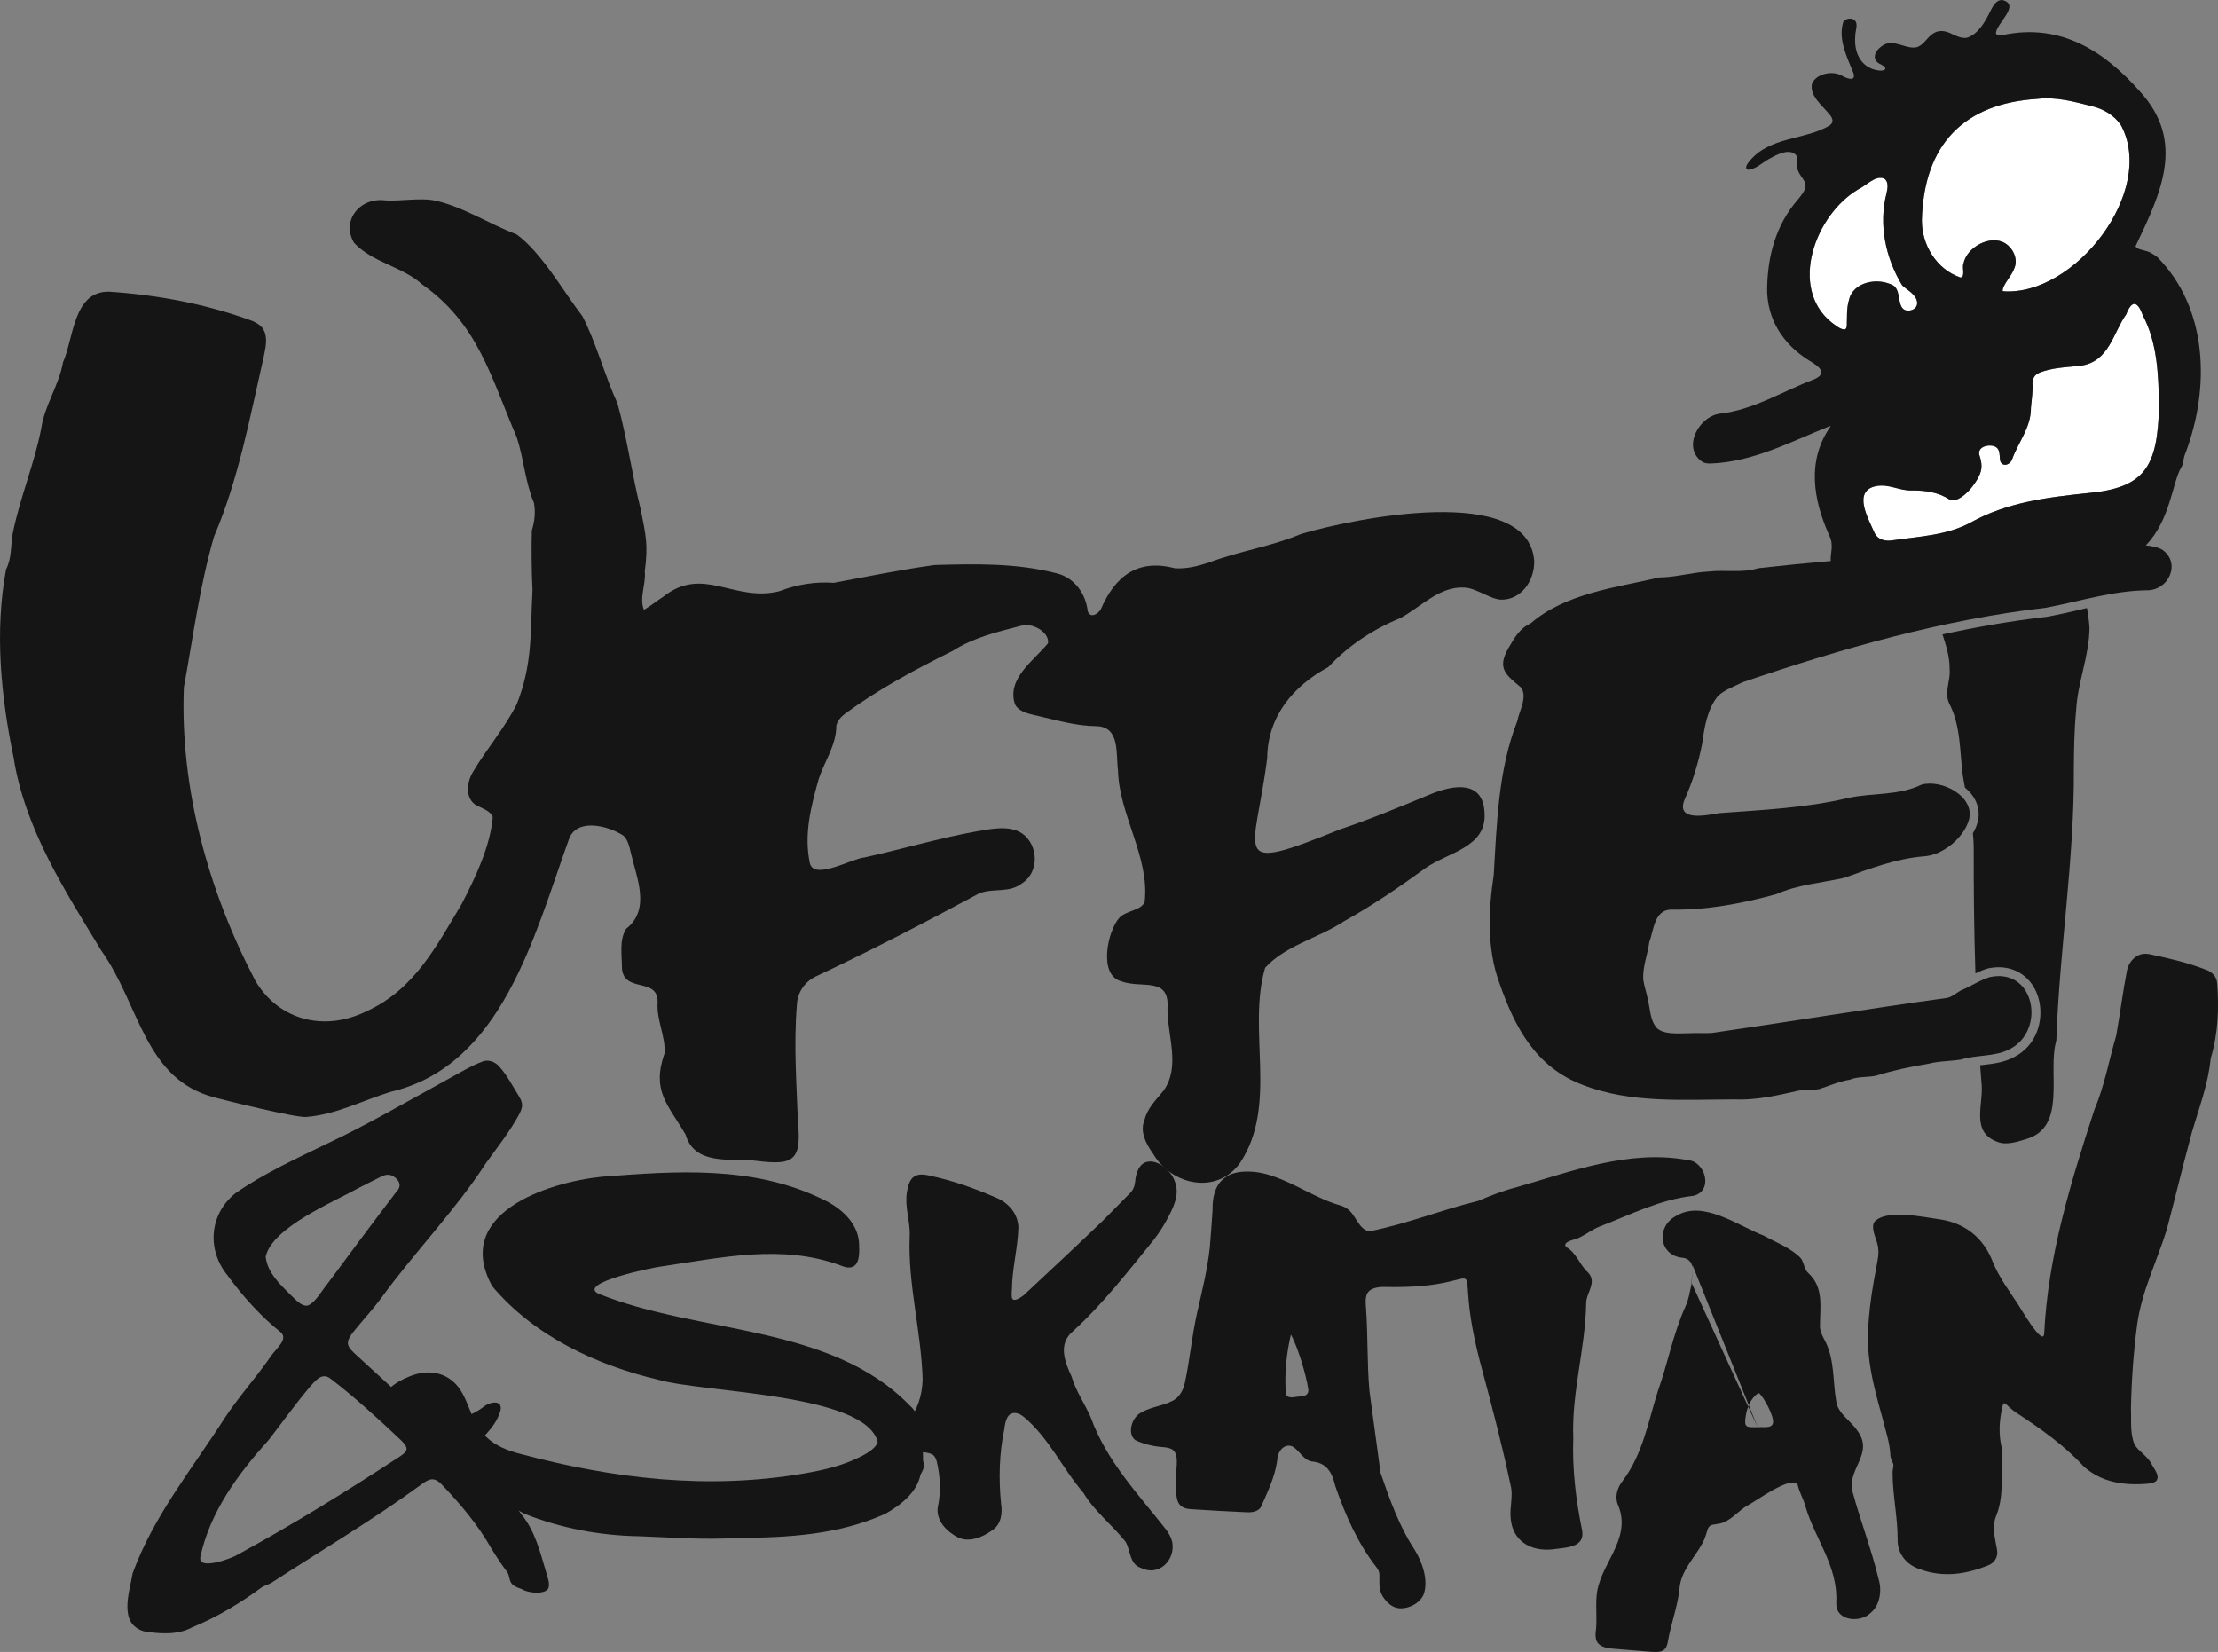 <svg width="239" height="178" viewBox="0 0 239 178" fill="none" xmlns="http://www.w3.org/2000/svg">
<rect x="0" y="0" width="239" height="178" fill="#808080" stroke="none"/>
<g clip-path="url(#clip0_340_2)">
<path d="M223.922 65.744C222.848 65.991 221.74 66.243 220.627 66.451C220.602 66.451 220.582 66.461 220.558 66.461C216.738 66.901 212.964 67.564 209.313 68.355C209.729 69.63 210.109 70.896 210.08 72.098C210.203 73.344 209.476 74.566 210.02 75.762C211.297 78.195 211.158 80.954 211.505 83.585C211.574 84.01 211.653 84.441 211.732 84.866C211.979 85.074 212.212 85.296 212.405 85.534C213.107 86.409 213.365 87.452 213.127 88.496C213.013 88.936 212.83 89.371 212.588 89.791C212.637 90.276 212.672 90.765 212.677 91.26C212.667 95.799 212.712 100.349 212.86 104.888C213.271 104.69 213.691 104.503 214.136 104.369C214.161 104.359 214.191 104.354 214.215 104.349C214.616 104.265 215.007 104.221 215.383 104.221C217.52 104.221 219.227 105.635 219.726 107.831C220.201 109.898 219.524 112.701 216.917 113.962C215.863 114.506 214.72 114.63 213.617 114.754C213.533 114.763 213.454 114.773 213.37 114.783C213.424 115.51 213.473 116.237 213.538 116.964C213.686 119.174 212.385 121.993 215.225 123.036C216.15 123.417 217.312 123.051 218.232 122.769C222.818 121.518 220.592 115.614 221.562 112.182L221.582 112.034C221.913 102.342 223.536 92.55 223.466 82.863C223.481 80.747 223.511 78.635 223.714 76.524C223.882 73.483 225.124 70.684 225.153 67.662C225.114 66.935 225.005 66.223 224.881 65.516C224.555 65.59 224.228 65.665 223.897 65.739L223.922 65.744Z" fill="#161515"/>
<path d="M140.238 57.525C145.788 55.888 164.641 51.967 165.319 60.428C165.364 62.638 163.875 64.606 161.841 64.616C160.659 64.636 159.14 63.38 157.824 63.316C155.138 63.138 153.145 65.373 150.938 66.575C147.975 67.806 145.333 69.512 143.132 71.88C139.387 73.898 136.592 77.162 136.547 81.681C135.222 92.224 132.248 94.276 144.408 89.361C147.698 88.258 150.918 86.918 154.129 85.588C156.553 84.579 159.833 83.996 159.966 87.62C160.199 91.314 156.014 91.843 153.619 93.53C150.745 95.616 147.846 97.594 144.764 99.305C142.118 101.066 138.491 101.877 136.325 104.28C134.356 110.966 137.759 119.085 133.624 125.301C131.195 128.718 126.302 127.808 124.249 124.312C123.438 123.2 122.809 121.869 123.324 120.702C123.601 119.451 124.58 118.502 125.372 117.528C127.237 114.917 125.788 111.643 125.802 108.656C126.05 105.16 123.012 106.57 120.811 105.734C118.337 105.071 119.337 100.364 120.588 98.925C121.335 98.084 122.968 98.148 123.344 97.174C123.893 92.343 120.578 87.803 120.47 83.012C120.232 81.212 120.707 78.299 118.139 78.245C115.978 78.225 113.979 77.632 111.872 77.147C110.996 76.939 109.843 76.766 109.378 75.911C108.414 73.122 111.466 71.134 112.925 69.314C113.118 68.122 111.194 67.029 109.997 67.435C107.444 68.097 104.916 68.691 102.655 70.135C98.648 72.118 94.701 74.234 91.059 76.904C90.614 77.241 90.248 77.651 90.115 78.19C90.135 80.277 88.843 82.023 88.215 83.951C87.384 86.928 86.612 89.88 87.26 92.981C87.676 94.929 91.792 92.506 93.137 92.397C97.189 91.502 101.196 90.305 105.297 89.569C106.821 89.307 108.765 88.901 110.11 89.786C111.837 90.953 112.094 93.905 110.125 95.181C108.745 96.269 107.038 95.661 105.52 96.259C99.702 99.389 93.82 102.436 87.819 105.259C86.632 105.877 85.915 107 85.865 108.325C85.519 112.553 85.835 116.835 85.989 121.073C86.469 125.588 84.935 125.504 80.928 125.024C78.252 124.896 74.804 125.41 73.874 122.255C71.974 118.996 70.188 117.577 71.608 113.498C71.732 111.643 70.717 109.893 70.861 107.999C70.925 105.259 67.245 107.029 67.022 104.369C67.032 102.97 66.686 101.323 67.472 100.082C70.153 97.965 68.59 94.583 67.967 91.858C67.819 91.22 67.66 90.488 67.17 90.038C65.612 89 62.124 88.06 61.298 90.444C57.553 100.873 54.086 114.843 42.104 117.646C39.012 118.596 36.217 120.104 32.982 120.356C31.844 120.445 24.567 118.635 23.152 118.264C15.514 116.282 15.088 108.285 10.913 102.426C6.98 95.943 2.681 89.321 1.464 81.627C0.089 74.991 -0.589 68.023 0.653 61.352C1.271 60.156 1.148 58.766 1.37 57.481C2.147 53.614 3.695 50.019 4.442 46.176C4.803 43.674 6.347 41.543 6.787 39.046C7.94 36.45 7.895 31.331 11.774 31.43C17.067 31.791 22.227 32.756 27.213 34.59C27.703 34.813 28.183 35.1 28.425 35.579C28.876 36.455 28.599 37.552 28.406 38.497C26.912 45.024 25.709 51.626 23.073 57.787C21.524 63.088 20.812 68.607 19.813 74.071C19.382 84.97 22.479 96.076 27.53 105.709C30.058 109.932 34.941 111.218 39.522 108.953C44.666 106.614 47.056 101.892 49.752 97.401C51.226 94.553 52.829 91.201 53.096 88.041C52.893 87.457 52.181 87.195 51.657 86.933C50.098 86.34 50.202 84.46 50.949 83.2C52.478 80.623 54.308 78.566 55.684 75.876C57.405 71.529 57.133 68.211 57.38 63.563C57.276 61.778 57.257 58.92 57.306 57.159C57.603 56.239 57.722 55.171 57.534 54.182C56.599 51.972 56.44 49.425 55.684 47.126C52.864 40.554 51.508 34.887 45.493 30.649C43.375 28.721 40.16 28.31 38.161 26.174C36.736 23.83 38.735 21.209 41.56 21.595C43.074 21.684 45.097 21.333 46.586 21.555C49.663 22.119 52.75 24.171 55.664 25.254C58.37 27.217 60.734 31.455 62.763 34.076C64.242 36.939 65.187 40.544 66.537 43.471C67.551 47.071 68.11 51.21 69.031 54.85C69.599 57.728 69.862 58.707 69.476 61.56C69.639 62.876 68.852 64.404 69.387 65.709C70.144 65.274 70.623 64.849 71.454 64.31C75.783 60.863 79.083 64.933 83.98 63.706C85.865 62.974 87.869 62.658 89.838 62.801C93.419 62.139 97.07 61.382 100.711 60.883C105.119 60.759 109.527 60.66 113.855 61.778C115.79 62.243 117.007 63.998 117.209 65.862C117.457 66.609 118.253 66.243 118.604 65.679C120.158 62.075 122.587 60.185 126.594 61.234C127.875 61.318 129.112 60.996 130.319 60.596C133.53 59.38 136.948 58.895 140.055 57.594L140.218 57.535L140.238 57.525Z" fill="#161515"/>
<path d="M219.563 10.652C221.587 10.424 223.457 10.953 225.44 11.448C226.667 11.744 227.854 12.451 228.542 13.49C232.381 20.621 223.526 31.959 215.838 31.381L215.789 31.307C215.823 30.669 216.808 29.65 217.025 28.973C217.505 27.989 216.961 26.767 216.066 26.213C214.478 25.234 211.895 26.634 211.569 28.424C211.396 28.785 211.796 29.863 211.252 29.902C208.67 29.027 207.052 26.372 207.092 23.672C207.319 15.572 211.613 11.141 219.558 10.656L219.563 10.652ZM197.331 34.714C192.755 31 195.56 23.143 200.27 20.383C201.106 19.998 202.125 18.806 203.06 19.261C203.52 19.597 203.401 20.274 203.297 20.769C202.402 24.181 203.174 27.776 204.955 30.733C205.415 31.213 206.513 31.702 206.582 32.597C206.632 33.127 206.147 33.448 205.662 33.473C204.351 33.497 204.9 31.599 204.183 30.911L204.084 30.797C202.328 29.813 199.647 30.392 199.236 32.335C198.969 33.161 199.033 34.224 199.003 35.119C198.979 35.317 198.919 35.446 198.811 35.49C198.37 35.574 197.712 34.996 197.331 34.714ZM224.901 53.139C220.597 53.589 216.234 54.133 212.355 56.299C209.763 57.708 206.696 57.812 203.852 58.232C203.129 58.336 202.363 58.153 202.011 57.466C201.329 55.893 199.587 52.931 202.13 52.382C203.57 52.105 204.658 52.907 206.063 52.847C207.463 52.837 208.878 53.045 210.065 53.821C210.96 54.271 212.479 52.803 213.196 51.398C213.652 50.568 213.563 49.865 213.29 49.044C213.018 48.06 214.493 47.803 215.071 48.174C215.477 48.416 215.467 48.99 215.497 49.41C215.526 50.385 216.6 50.216 216.837 49.44C217.51 47.605 218.866 46.023 218.841 43.951C218.91 43.101 219.078 42.161 219.009 41.306C219.054 40.336 219.628 40.144 220.666 39.871C221.968 39.55 222.922 39.56 224.179 39.412C227.276 38.991 227.686 35.876 229.111 33.868C229.749 32.217 230.372 32.518 230.902 33.982C232.48 36.998 232.574 40.366 232.648 43.669V43.828C232.47 50.236 231.204 52.585 224.901 53.139Z" fill="white"/>
<path d="M232.445 27.687C232.262 27.544 232.025 27.395 231.827 27.282C231.283 26.916 230.194 26.945 230.125 26.51C232.866 20.769 235.512 15.275 230.62 9.895C226.801 5.553 222.086 2.453 215.823 3.773C215.625 3.808 215.452 3.818 215.329 3.793C215.269 3.852 214.987 3.57 215.076 3.531C215.155 2.502 217.767 0.504 215.769 0.005C215.086 -0.035 214.745 0.673 214.468 1.202C213.864 2.458 213.127 3.644 212.024 4.045C211.584 4.183 210.99 3.981 210.416 3.699C209.595 3.274 208.853 3.17 208.17 3.704C207.591 4.134 207.21 4.935 206.478 5.103C205.301 5.316 203.955 4.094 202.813 4.945C202.006 5.474 201.561 6.498 202.733 6.968C203.555 7.417 203.015 7.689 202.427 7.591C200.71 7.373 199.736 5.909 199.914 3.857C199.904 3.298 200.295 2.562 199.815 2.146C199.488 1.899 198.845 1.978 198.622 2.364C198.039 4.223 199.023 6.147 199.716 7.872C200.032 8.881 198.934 8.431 198.43 8.135C197.381 7.566 195.724 7.971 195.259 8.985C194.937 10.335 196.416 11.403 197.158 12.357C197.524 12.778 197.598 13.203 197.158 13.515C194.462 15.142 190.638 14.647 188.422 17.481C188.224 17.728 187.977 18.183 188.357 18.287C189.273 18.237 189.931 17.451 190.856 17.001C191.627 16.576 192.968 15.933 193.596 16.798C193.819 17.268 193.512 18.02 193.809 18.539C194.091 19.112 194.66 19.612 194.541 20.126C194.482 20.611 194.056 21.1 193.73 21.506C191.326 24.25 190.46 27.672 190.415 31.148C190.41 34.348 192.083 37.083 194.952 38.853C195.991 39.466 197.044 40.242 195.407 40.905C192.083 42.161 189.025 44.124 185.449 44.559C183.079 44.757 181.169 48.278 183.46 49.786C183.702 49.915 183.979 49.954 184.276 49.949C188.931 49.796 192.983 47.576 197.222 45.899L197.257 45.939C194.655 49.628 195.387 53.876 197.128 57.733C197.638 58.826 197.203 59.543 197.272 60.448C194.685 60.675 192.102 60.932 189.53 61.219L189.362 61.254C187.704 61.758 185.874 61.382 184.157 61.585C182.307 61.669 180.65 62.203 178.81 62.223C174.1 63.321 168.683 63.924 164.918 67.183C163.766 67.692 163.167 68.745 162.529 69.858C161.243 72.088 162.346 72.756 163.914 74.096C164.612 75.134 163.711 76.573 163.489 77.716C161.436 82.947 161.287 88.772 160.956 94.291C160.377 98.079 160.209 102.208 161.55 105.877C163.246 110.763 165.497 114.981 170.538 116.895C175.728 118.927 181.417 118.467 186.888 118.467C189.243 118.566 191.484 118.047 193.765 117.528C194.502 117.384 195.278 117.468 196.001 117.36C197.099 117.008 198.162 116.529 199.315 116.341C200.186 115.985 201.081 116.104 202.105 115.921C203.96 115.342 205.845 114.941 207.755 114.63C208.932 114.323 210.169 114.358 211.326 114.165C212.939 113.646 214.933 113.888 216.486 113.082C220.493 111.149 219.316 104.24 214.418 105.284C213.33 105.615 212.301 106.317 211.277 106.728C210.738 107.025 210.312 107.465 209.699 107.544C201.294 108.691 192.834 110.1 184.454 111.307C183.559 111.356 182.837 111.287 181.926 111.337C180.828 111.346 179.245 111.5 178.513 110.753C177.801 109.932 177.82 108.745 177.533 107.544C177.37 106.777 177.143 106.174 177.073 105.571C176.969 104.206 177.548 102.846 177.716 101.521C178.216 100.205 178.236 98.099 180.017 98.01C183.866 98.094 187.695 97.362 191.405 96.348C193.735 95.31 196.283 95.137 198.721 94.593C201.516 93.584 204.331 92.516 207.304 92.274C209.447 92.145 211.702 90.157 212.187 88.248C212.746 85.801 209.278 83.966 207.077 84.54C204.569 85.761 201.798 85.41 199.162 85.979C194.615 87.072 189.861 87.269 185.231 87.62C183.935 87.838 180.561 88.585 181.511 86.176C182.396 84.228 183.015 82.181 183.425 80.089C183.663 78.304 183.974 76.41 185.112 75.006C185.805 74.328 186.962 73.928 187.813 73.502C198.38 69.907 209.303 66.767 220.449 65.487C224.04 64.814 227.548 63.672 231.253 63.608C233.717 63.682 235.072 60.616 232.945 59.202C232.411 58.934 231.822 58.826 231.218 58.771C233.905 55.992 234.053 52.002 235.052 50.34C235.359 49.831 235.186 49.549 235.488 48.842C238.139 41.849 237.966 33.245 232.44 27.677L232.445 27.687ZM219.563 10.652C221.586 10.424 223.456 10.953 225.44 11.448C226.667 11.744 227.854 12.451 228.542 13.49C232.381 20.621 223.526 31.959 215.838 31.381L215.789 31.307C215.823 30.669 216.808 29.65 217.025 28.973C217.505 27.989 216.961 26.767 216.066 26.213C214.478 25.234 211.895 26.634 211.569 28.424C211.396 28.785 211.796 29.863 211.252 29.902C208.67 29.027 207.052 26.372 207.092 23.672C207.319 15.572 211.613 11.141 219.558 10.656L219.563 10.652ZM197.331 34.714C192.755 31 195.56 23.143 200.27 20.383C201.106 19.998 202.125 18.806 203.06 19.261C203.52 19.597 203.401 20.274 203.297 20.769C202.402 24.181 203.174 27.776 204.955 30.733C205.415 31.213 206.513 31.702 206.582 32.597C206.632 33.127 206.147 33.448 205.662 33.473C204.351 33.497 204.9 31.599 204.183 30.911L204.084 30.797C202.328 29.813 199.647 30.392 199.236 32.335C198.969 33.161 199.033 34.224 199.003 35.119C198.979 35.317 198.919 35.446 198.81 35.49C198.37 35.574 197.712 34.996 197.331 34.714ZM224.901 53.139C220.597 53.589 216.234 54.133 212.355 56.299C209.763 57.708 206.696 57.812 203.851 58.232C203.129 58.336 202.362 58.153 202.011 57.466C201.328 55.893 199.587 52.931 202.13 52.382C203.569 52.105 204.658 52.907 206.063 52.847C207.463 52.837 208.878 53.045 210.065 53.821C210.96 54.271 212.479 52.803 213.196 51.398C213.651 50.568 213.562 49.865 213.29 49.044C213.018 48.06 214.492 47.803 215.071 48.174C215.477 48.416 215.467 48.99 215.497 49.41C215.526 50.385 216.6 50.216 216.837 49.44C217.51 47.605 218.866 46.023 218.841 43.951C218.91 43.101 219.078 42.161 219.009 41.306C219.054 40.336 219.627 40.144 220.666 39.871C221.967 39.55 222.922 39.56 224.179 39.412C227.276 38.991 227.686 35.876 229.111 33.868C229.749 32.217 230.372 32.518 230.902 33.982C232.48 36.998 232.574 40.366 232.648 43.669V43.828C232.47 50.236 231.203 52.585 224.901 53.139Z" fill="#161515"/>
<path d="M99.46 157.32C99.415 155.382 99.667 152.865 97.995 151.416C89.481 142.663 75.264 143.771 64.494 139.404C62.08 138.247 70.589 136.511 71.38 136.447C77.752 135.513 84.228 134.034 90.53 136.338C92.311 137.12 92.657 135.898 92.578 134.242C92.588 131.848 90.654 130.137 88.556 129.178C81.067 125.578 72.859 126.176 64.875 126.795C58.845 127.403 48.763 130.83 53.037 138.593C57.534 143.939 64.227 147.099 71.004 148.686C75.867 150.081 93.256 150.13 94.577 155.367C94.438 155.99 93.493 156.578 92.796 156.929C90.886 157.908 88.838 158.388 86.736 158.754C76.352 160.554 66.141 159.352 56.054 156.657C54.739 156.321 53.423 155.812 52.453 154.882C50.875 153.567 50.647 151.287 49.539 149.67C48.303 147.89 46.235 147.45 44.127 148.31C40.575 149.739 40.462 151.826 43.445 154.037C47.565 157.3 51.84 160.613 56.475 163.101C60.393 164.663 64.647 165.469 68.877 165.534C72.37 165.662 75.902 165.944 79.419 165.717C84.861 165.687 90.362 165.39 95.383 163.121C97.035 162.201 98.802 160.821 99.183 158.912C99.534 158.279 99.643 158.017 99.474 157.449L99.46 157.325V157.32Z" fill="#161515"/>
<path d="M115.711 143.355C118.896 140.433 121.533 137.021 124.254 133.678C124.803 132.991 125.288 132.249 125.708 131.477C126.386 130.217 127.188 128.733 126.584 127.284C126.228 126.181 124.858 124.995 123.71 125.173C122.745 125.296 122.379 126.463 122.32 127.294C122.28 127.774 122.107 128.234 121.751 128.58C120.761 129.559 119.817 130.558 118.832 131.537C116.017 134.242 113.158 136.897 110.313 139.563C110.046 139.765 109.354 140.27 109.096 139.968C108.963 139.785 109.022 139.167 109.042 138.89C109.062 136.675 109.685 134.425 109.735 132.239C109.685 130.736 108.626 129.559 107.261 129.02C104.966 128.031 102.68 127.21 100.221 126.691C98.579 126.27 97.966 126.859 97.718 128.486C97.471 130.093 98.094 131.596 98.025 133.174C97.807 138.405 99.281 143.484 99.42 148.671C99.356 150.446 98.866 151.881 97.743 153.423C97.115 154.279 96.655 155.589 97.872 156.133C98.609 156.568 99.984 156.336 100.573 156.796C100.775 156.964 100.884 157.266 100.954 157.533C101.339 159.229 101.404 160.796 101.033 162.517C100.914 163.902 102.017 165.049 103.259 165.677C104.451 166.226 105.846 165.662 106.925 164.886C107.865 164.263 108.043 163.091 107.87 162.033C107.602 159.338 107.667 156.628 108.226 153.957C108.315 153.201 108.518 152.098 109.527 152.271C109.814 152.316 110.071 152.479 110.308 152.667C113.034 154.927 114.459 158.21 116.735 160.846C117.942 162.868 119.841 164.307 121.276 166.117C121.835 167.027 121.691 168.54 122.923 168.936C124.887 169.935 126.668 168.085 126.317 166.167C126.208 165.687 125.961 165.237 125.644 164.807C122.631 160.974 119.218 157.419 117.531 152.716C116.878 151.233 115.923 149.888 115.478 148.35C114.736 146.728 113.969 144.814 115.631 143.434L115.715 143.355H115.711Z" fill="#161515"/>
<path d="M181.793 124.99C175.52 123.862 169.361 126.211 163.464 127.912C162.025 128.278 160.62 128.822 159.264 129.406C155.346 130.35 151.507 131.913 147.545 132.679C146.343 132.452 146.07 130.785 145.116 130.212C144.938 130.083 144.735 129.989 144.517 129.915C141.87 129.178 139.615 127.531 137.003 126.686C135.37 126.102 132.976 125.979 131.868 126.997C130.883 127.774 130.631 129.134 130.661 130.399C130.571 131.784 130.473 133.099 130.359 134.469C130.092 136.863 129.523 139.127 128.993 141.461C128.424 144.003 128.202 146.604 127.643 149.146C127.47 149.769 127.198 150.303 126.728 150.704C125.679 151.475 124.15 151.505 122.998 152.197C121.993 152.637 121.41 154.422 122.315 155.169C123.265 155.629 124.323 155.861 125.402 155.94C125.778 155.98 126.218 156.049 126.485 156.326C127.109 157.028 126.609 158.502 126.767 159.412C126.807 160.831 126.362 162.542 128.37 162.621C130.398 162.76 132.357 162.858 134.371 162.952C134.925 162.972 135.543 162.888 135.87 162.394C136.582 160.757 137.398 159.12 137.626 157.335C137.641 156.504 138.259 155.579 139.145 155.812C139.941 156.123 140.386 157.315 141.341 157.478C143.003 157.617 143.533 158.67 143.889 160.139C144.977 163.274 146.298 166.295 148.361 168.931C148.519 169.144 148.623 169.376 148.638 169.638C148.658 170.424 148.519 171.206 148.969 171.972C149.425 172.684 149.954 173.154 150.637 173.278C151.661 173.431 152.981 172.798 153.402 171.814C153.951 170.286 153.263 168.328 152.427 166.978C150.745 164.416 149.736 161.548 148.757 158.69C148.361 155.752 147.955 152.815 147.564 149.873C147.292 146.866 147.416 143.84 147.184 140.828C147.154 140.443 147.124 139.978 147.233 139.617C147.441 138.821 148.386 138.672 149.123 138.672C162.519 139.019 155.678 133.05 159.759 147.791C160.852 151.846 161.916 155.96 162.777 160.055C163.078 161.157 162.658 162.443 162.781 163.571C162.96 165.964 164.83 167.2 167.298 166.948C168.629 166.74 170.776 166.819 170.489 164.95C169.811 161.652 169.406 158.309 169.529 154.951C169.331 150.051 170.835 145.309 170.914 140.433C170.904 139.538 171.701 138.618 171.483 137.753C171.424 137.505 171.275 137.278 171.092 137.09C170.172 136.24 169.871 134.983 168.748 134.365C168.283 133.732 169.856 133.584 170.242 133.322C170.989 132.961 171.661 132.422 172.453 132.13C175.738 130.854 178.899 129.247 182.48 128.847C184.657 128.328 183.767 125.158 181.892 125.009L181.793 124.99ZM140.099 150.476C139.674 150.461 138.69 150.847 138.561 150.155C138.393 148.028 138.62 145.853 139.1 143.805C139.585 144.681 139.941 145.778 140.263 146.753C140.55 147.747 140.841 148.74 140.985 149.779C141.024 150.254 140.579 150.486 140.174 150.471H140.104L140.099 150.476Z" fill="#161515"/>
<path d="M182.258 138.425C182.065 139.261 181.971 140.022 181.614 140.779C180.284 143.721 179.715 146.911 178.631 149.932C177.602 153.206 177.024 156.633 174.906 159.491C174.263 160.262 173.932 161.335 174.397 162.28C175.861 165.989 172.22 168.649 172.032 172.086C171.933 173.411 172.126 174.637 171.928 175.987C171.928 176.136 171.928 176.324 171.948 176.472C172.057 177.377 173.007 177.599 173.778 177.649C175.099 177.758 176.395 177.871 177.696 177.97C178.765 178.04 179.532 178.138 179.725 176.853C180.061 174.929 180.783 173.09 180.976 171.146C181.144 169.208 182.584 167.897 183.445 166.285C183.727 165.796 183.855 165.237 184.038 164.703C184.132 164.52 184.261 164.367 184.474 164.312C184.889 164.213 185.409 164.208 185.81 164.006C186.74 163.59 187.407 162.74 188.283 162.23C189.169 161.795 193.047 158.902 193.705 159.98C193.883 160.791 194.338 161.523 194.551 162.334C195.555 165.796 198.083 168.778 197.865 172.684C197.865 172.921 197.88 173.144 197.945 173.347C198.375 174.702 200.596 174.796 201.59 173.772C202.555 172.976 202.817 171.428 202.427 170.147C201.655 166.918 200.463 163.862 199.607 160.688C199.038 158.235 201.981 156.628 200.136 154.155C199.439 153.097 198.073 152.34 197.87 151.05C197.465 148.805 197.732 146.441 196.584 144.344C196.371 143.944 196.174 143.543 196.114 143.088C196.08 141.011 196.599 138.796 194.892 137.214C194.393 136.788 194.412 136.081 194.056 135.582C192.983 134.469 191.434 133.905 190.104 133.169C187.333 132.106 183.554 129.277 180.675 130.988C178.448 132.076 178.686 135.255 181.283 135.527C181.887 135.572 182.287 135.963 182.376 136.566M182.292 138.277L182.386 136.338L189.391 153.784C188.219 153.784 187.872 153.903 188.125 152.494C188.278 151.604 188.674 150.669 189.426 150.135C189.505 150.085 189.525 150.12 189.604 150.17C190.084 150.62 191.187 152.607 191.048 153.334C190.935 153.957 189.92 153.725 189.451 153.789H189.391L182.292 138.277Z" fill="#161515"/>
<path d="M238.906 105.927C238.866 105.215 238.312 104.686 237.649 104.473C235.69 103.711 233.647 103.247 231.609 102.811C231.174 102.727 230.719 102.762 230.328 102.984C229.774 103.281 229.353 103.865 229.2 104.522C228.745 106.881 228.448 109.235 228.033 111.584C227.251 114.229 226.771 117.018 225.688 119.55C223.125 127.413 220.681 135.344 220.271 143.687C220.182 145.249 217.594 140.73 217.391 140.448C216.427 139.009 215.388 137.585 214.73 135.968C213.736 133.357 211.697 131.789 209.081 131.398C207.295 131.161 203.253 130.231 201.967 131.67C201.576 132.328 202.14 133.371 202.303 134.059C202.452 134.618 202.437 135.211 202.323 135.775C201.705 139.078 201.101 142.366 201.348 145.798C201.556 148.216 202.229 150.555 202.867 152.889C203.169 154.126 203.599 155.322 203.683 156.593C203.678 157.028 203.812 157.36 203.99 157.691C204.084 157.983 203.955 158.245 203.936 158.586C203.921 160.999 204.47 163.368 204.48 165.811C204.415 167.353 205.395 168.58 206.81 169.064C209.348 170.014 211.772 169.643 214.126 168.718C214.888 168.461 215.348 167.779 215.185 166.978C214.962 165.682 214.591 164.431 215.155 163.2C216.016 160.92 215.536 158.532 215.744 156.207C215.338 154.64 215.403 153.132 215.774 151.574C215.803 151.47 215.828 151.253 215.932 151.218C216.076 151.154 216.333 151.485 216.565 151.683C216.778 151.876 217.011 152.049 217.258 152.222C219.9 153.948 222.447 155.738 224.565 158.052C226.435 159.684 228.745 160.079 231.273 159.886C231.634 159.862 232.114 159.797 232.361 159.555C232.772 159.006 232.084 158.24 231.847 157.77C231.436 156.919 230.457 156.415 230.011 155.659C229.497 154.457 229.675 153.038 229.62 151.747C229.68 148.701 229.898 145.64 230.303 142.614C230.818 139.063 232.425 135.888 233.474 132.511C234.404 129.01 235.245 125.469 236.195 121.978C236.962 119.367 237.951 116.796 238.213 114.051C239.005 111.43 239.114 108.731 238.921 106.031L238.911 105.927H238.906Z" fill="#161515"/>
<path d="M58.889 169.549C58.206 167.284 57.682 164.975 56.163 163.15C55.426 162.196 55.1 160.984 54.051 160.297C52.992 159.634 51.671 159.293 50.939 158.18C50.563 157.73 50.103 157.117 50.469 156.529C51.706 155.095 53.368 153.923 53.917 152.029C54.229 150.768 52.75 151.045 52.131 151.579C50.85 152.558 49.312 152.929 47.966 153.755C47.338 154.22 46.729 153.73 46.279 153.265C43.692 150.857 40.996 148.389 38.334 145.951C38.013 145.645 37.572 145.269 37.503 144.839C37.414 144.423 37.795 143.865 38.077 143.514C39.086 142.253 40.16 141.115 41.109 139.825C44.706 134.875 49.025 130.474 52.369 125.326C53.566 123.659 54.842 122.052 55.847 120.247C56.054 119.867 56.257 119.481 56.257 119.085C56.257 118.779 56.124 118.477 55.97 118.21C55.248 117.058 54.635 115.812 53.695 114.813C53.249 114.388 52.656 114.17 52.057 114.358C50.672 114.872 49.435 115.663 48.134 116.356C43.83 118.705 39.606 121.187 35.143 123.279C31.824 124.886 28.43 126.448 25.393 128.555C22.563 130.795 22.247 134.652 24.527 137.441C26.15 139.671 28.129 141.867 30.276 143.578C30.82 144.102 30.35 144.715 29.964 145.185C29.608 145.6 29.222 146.045 28.935 146.49L28.885 146.565C27.391 148.661 25.63 150.649 24.201 152.815C20.733 158.23 16.508 163.412 14.297 169.514C13.945 171.576 12.724 174.959 15.509 175.78C17.201 176.057 19.15 176.2 20.688 175.359C23.355 174.267 25.873 172.748 28.198 171.047C28.509 170.84 28.885 170.761 29.227 170.563C34.659 167.037 40.244 163.734 45.478 159.901C45.784 159.674 46.16 159.417 46.536 159.402C46.912 159.382 47.239 159.605 47.501 159.862C49.539 161.973 51.469 164.253 52.923 166.814C53.477 167.724 54.071 168.629 54.709 169.475C54.872 169.781 54.882 170.256 55.08 170.563C55.401 171.037 56.069 171.112 56.524 171.384C57.158 171.626 58.508 171.814 59.038 171.24C59.31 170.761 59.028 170.058 58.889 169.534V169.549ZM28.633 135.493V135.399C29.321 132.244 36.024 129.475 38.705 127.976C39.497 127.566 40.269 127.19 41.07 126.785C41.52 126.552 42.01 126.488 42.435 126.785C43.059 127.19 43.311 127.808 42.732 128.387C40.219 131.685 37.736 135.018 35.267 138.356C34.669 139.078 34.03 140.294 33.199 140.665C32.457 140.843 31.765 139.914 31.23 139.449C30.098 138.326 28.841 137.105 28.638 135.493H28.633ZM42.91 157.053C37.29 160.737 31.572 164.253 25.675 167.482C25.091 167.878 21.505 169.218 21.579 167.892V167.803C22.613 162.928 25.66 158.808 28.955 155.154C30.384 153.31 31.77 151.376 33.269 149.581C33.867 148.938 34.575 147.845 35.529 148.488C38.151 150.486 40.664 152.79 43.088 155.07C43.35 155.332 43.776 155.718 43.811 156.084C43.835 156.499 43.242 156.83 42.91 157.063V157.053Z" fill="#161515"/>
</g>
<defs>
<clipPath id="clip0_340_2">
<rect width="239" height="178" fill="white"/>
</clipPath>
</defs>
</svg>
